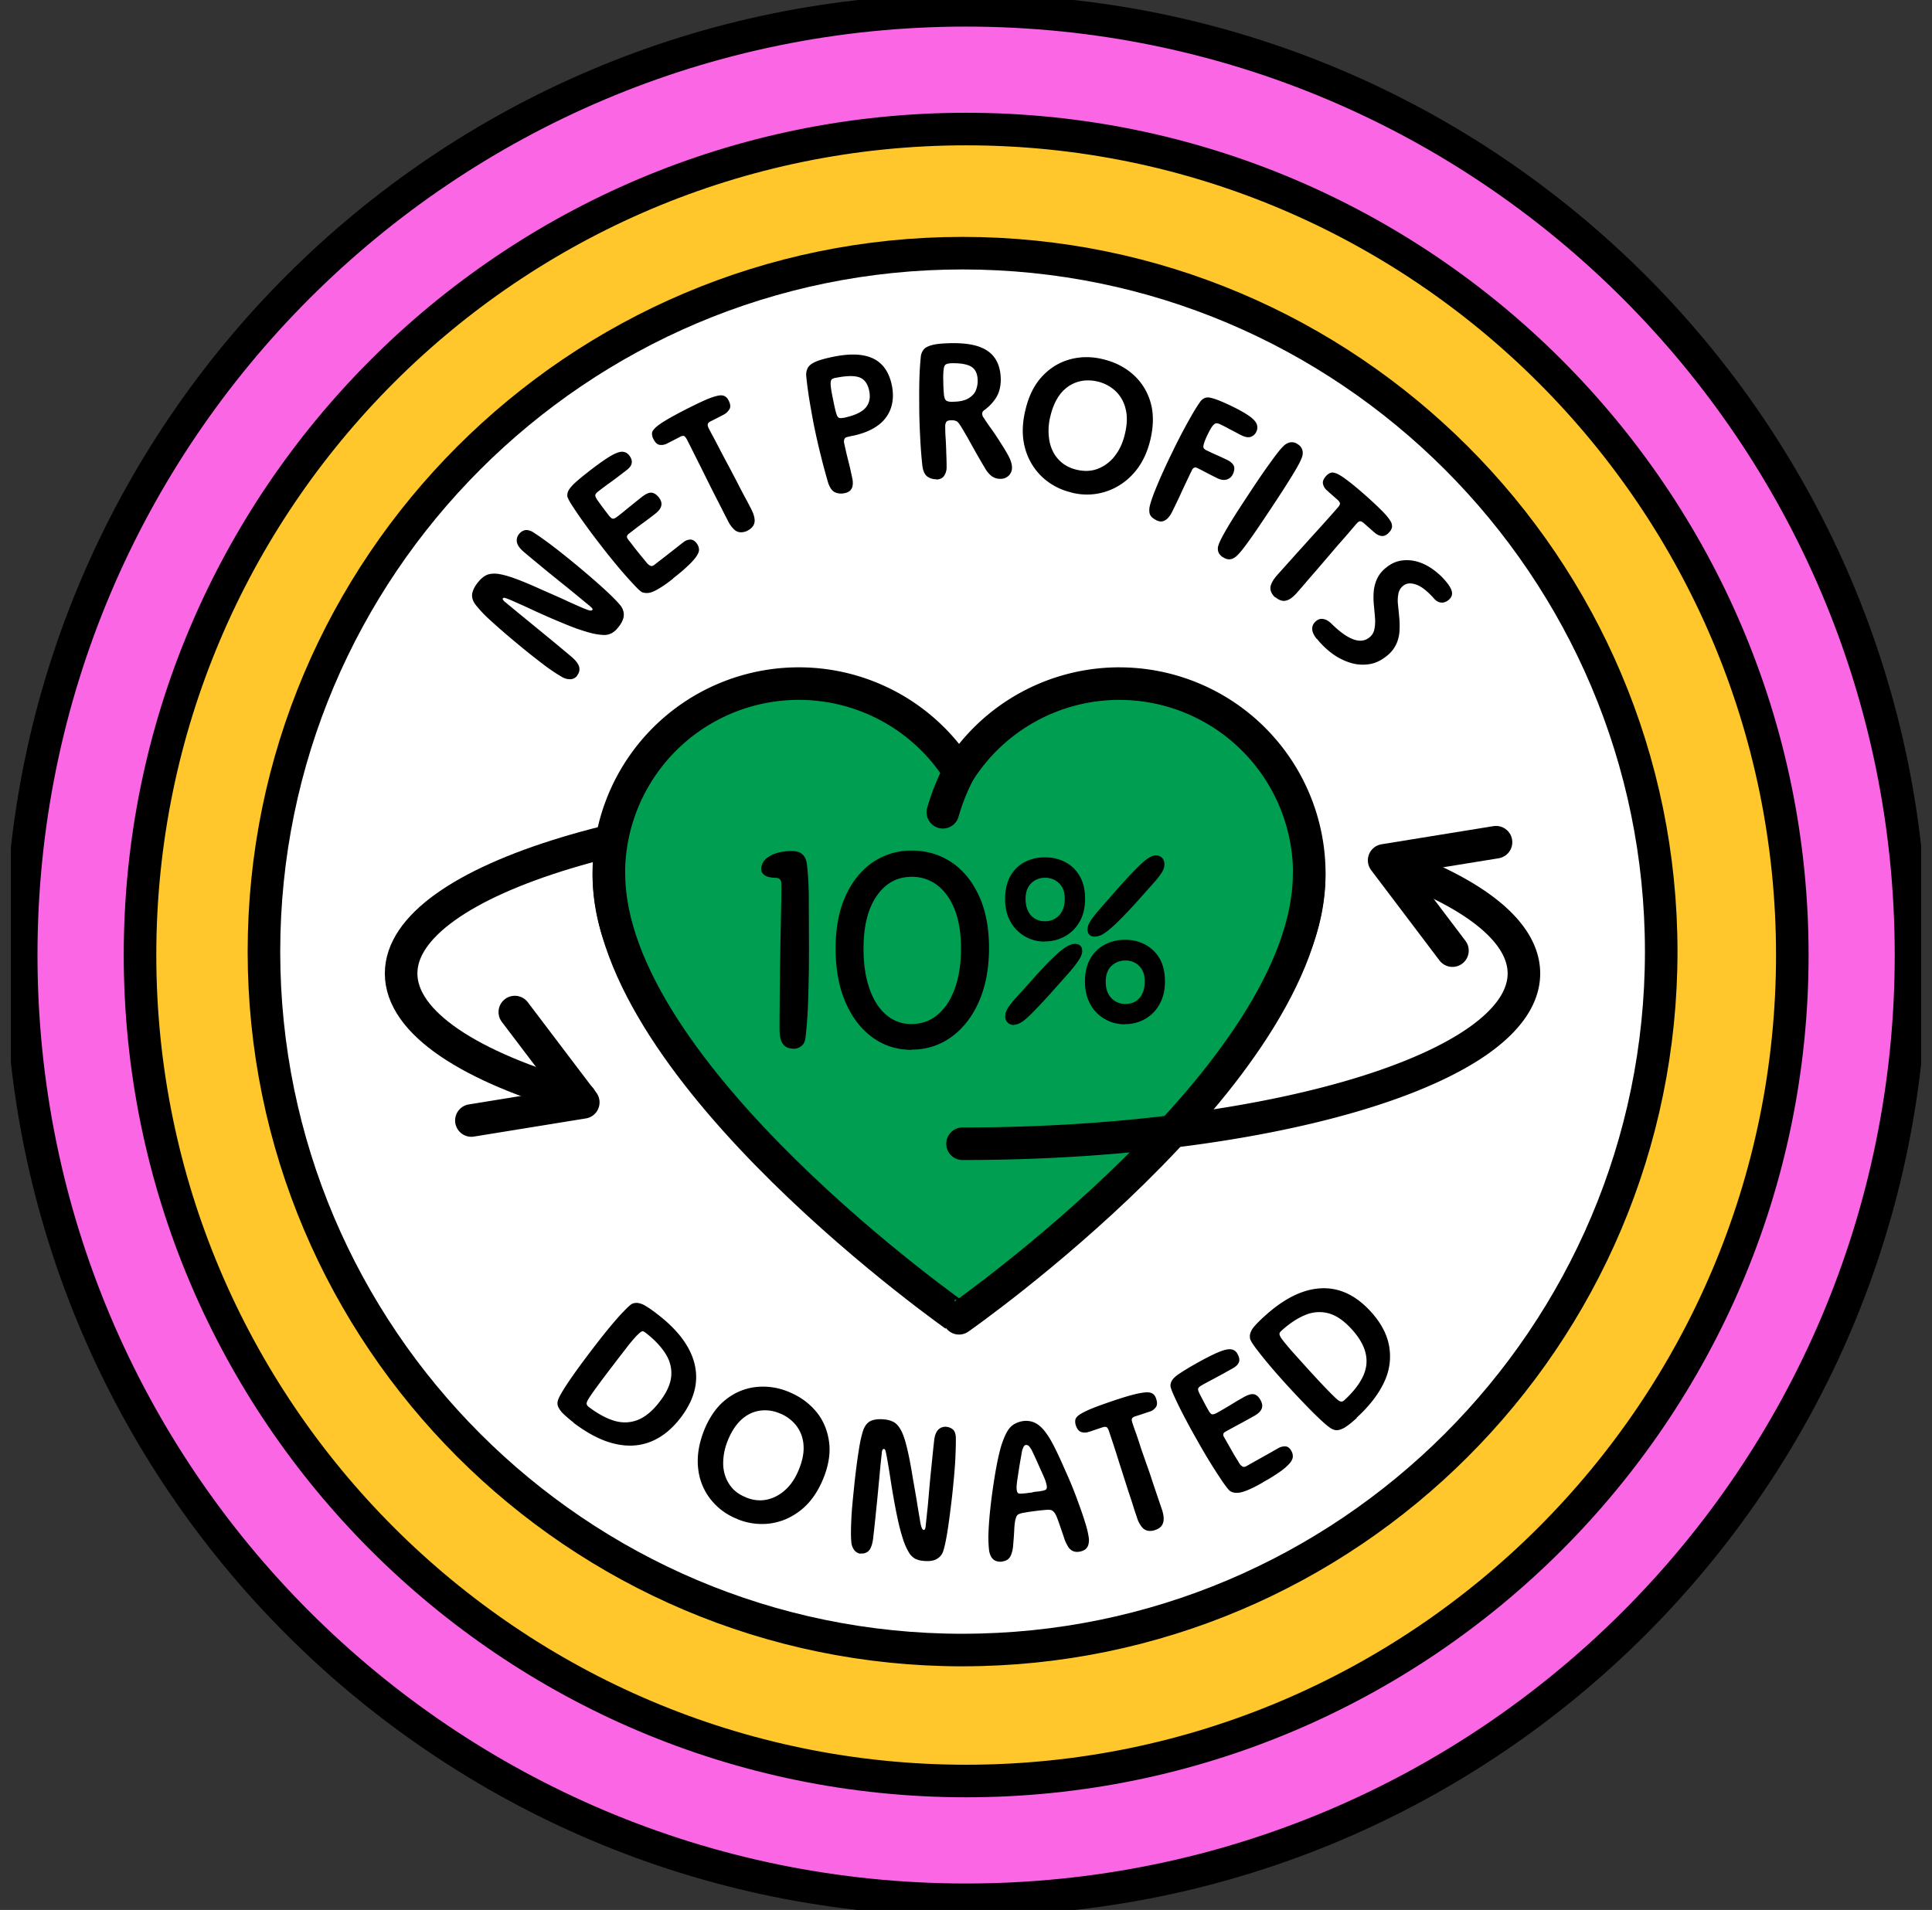 <svg fill="none" height="88" width="89" xmlns="http://www.w3.org/2000/svg"><rect width="100%" height="100%" fill="#333333" stroke="none"/><g clip-path="url(#a)"><g stroke-width="1.5" stroke-linejoin="round" stroke-linecap="round" stroke="#000"><path d="M44.505 87.532c24.04 0 43.528-19.489 43.528-43.529 0-24.04-19.488-43.528-43.528-43.528S.977 19.963.977 44.003s19.488 43.529 43.528 43.529Z" fill="#FB66E5"></path><path d="M44.506 82.06C23.521 82.06 6.45 64.988 6.45 44.003c0-20.985 17.072-38.057 38.057-38.057 20.986 0 38.058 17.072 38.058 38.057 0 20.986-17.072 38.057-38.058 38.057Z" fill="#FFC72C"></path></g><path d="M44.339 76.026c-17.75 0-32.18-14.438-32.18-32.181 0-17.743 14.437-32.18 32.18-32.18 17.75 0 32.187 14.437 32.187 32.18 0 17.743-14.438 32.18-32.187 32.18Z" stroke-width="1.5" stroke-linejoin="round" stroke-linecap="round" stroke="#000" fill="#fff"></path><path d="M44.34 37.006c-14.28 0-25.862 3.515-25.862 7.846 0 2.273 3.18 4.319 8.258 5.75" stroke-width="1.5" stroke-linejoin="round" stroke-linecap="round" stroke="#000"></path><path d="M51.563 31.497a8.742 8.742 0 0 0-7.383 4.065 8.727 8.727 0 0 0-7.384-4.065 8.753 8.753 0 0 0-8.751 8.751A8.753 8.753 0 0 0 36.796 49a8.742 8.742 0 0 0 7.384-4.066A8.727 8.727 0 0 0 51.563 49a8.753 8.753 0 0 0 8.751-8.752 8.753 8.753 0 0 0-8.75-8.75Z" stroke-width="1.5" stroke-linejoin="round" stroke-linecap="round" stroke="#000" fill="#009E50"></path><path d="M60.307 40.248c0 9.227-16.128 20.492-16.128 20.492S28.051 49.474 28.051 40.248" fill="#009E50"></path><path d="M60.307 40.248c0 9.227-16.128 20.492-16.128 20.492S28.051 49.474 28.051 40.248" stroke-width="1.5" stroke-linejoin="round" stroke-linecap="round" stroke="#000"></path><path d="M44.34 35.265a9.932 9.932 0 0 0-.906 2.16l.905-2.16Z" fill="#FB66E5"></path><path d="M44.34 35.265a9.932 9.932 0 0 0-.906 2.16M65.28 40.248c3.097 1.292 4.921 2.888 4.921 4.604 0 4.331-11.575 7.846-25.861 7.846M23.716 46.631l3.153 4.16-5.154.836" stroke-width="1.5" stroke-linejoin="round" stroke-linecap="round" stroke="#000"></path><path d="m66.909 43.8-3.147-4.16 5.154-.835" stroke-width="1.5" stroke-linejoin="round" stroke-linecap="round" stroke="#000"></path><g fill="#000"><path d="M26.418 65.54a5.424 5.424 0 0 1-.468-.4 1.116 1.116 0 0 1-.228-.304.42.42 0 0 1-.026-.29c.026-.128.178-.4.45-.811.279-.418.652-.931 1.12-1.545.305-.4.583-.754.837-1.058.253-.304.468-.55.646-.728.177-.184.297-.292.367-.33a.518.518 0 0 1 .279-.038.947.947 0 0 1 .354.14c.14.082.304.196.507.354.975.741 1.558 1.526 1.747 2.343.19.817-.025 1.628-.645 2.445-.418.544-.88.912-1.4 1.114-.52.203-1.076.228-1.672.082-.595-.145-1.215-.468-1.868-.962v-.013Zm.703-.716c.425.323.83.538 1.203.646.38.107.741.082 1.083-.057.342-.146.678-.425.994-.849.317-.411.488-.798.52-1.159.031-.36-.057-.709-.266-1.038-.21-.33-.513-.652-.919-.963a.391.391 0 0 0-.107-.063c-.032-.006-.076 0-.127.044-.05.038-.127.108-.228.216a7.995 7.995 0 0 0-.399.48c-.164.216-.38.488-.633.824a42.78 42.78 0 0 0-.766 1.02c-.177.24-.298.418-.367.532-.07.113-.095.196-.083.24a.25.25 0 0 0 .095.127ZM33.973 69.99a2.885 2.885 0 0 1-1.234-.905 2.742 2.742 0 0 1-.577-1.424c-.063-.545.026-1.127.266-1.742.247-.614.577-1.089.988-1.418.412-.33.868-.526 1.374-.59a3.035 3.035 0 0 1 1.52.21c.507.203.93.5 1.26.886.33.387.532.843.614 1.374.083.526 0 1.096-.247 1.717-.246.614-.582 1.101-1.006 1.45-.425.348-.9.563-1.412.64a2.95 2.95 0 0 1-1.54-.19l-.006-.007Zm.4-.993c.329.133.652.164.968.095.31-.07.595-.222.855-.463.26-.24.462-.557.62-.956.159-.405.229-.772.197-1.114a1.63 1.63 0 0 0-.336-.88 1.805 1.805 0 0 0-.772-.564 1.711 1.711 0 0 0-.931-.114c-.304.05-.583.19-.83.418-.247.228-.45.545-.614.944a2.766 2.766 0 0 0-.215 1.12c.013.349.114.659.291.918.177.267.43.463.766.59v.006ZM39.648 71.587a.425.425 0 0 1-.285-.152.698.698 0 0 1-.145-.387c-.026-.26-.02-.608 0-1.05.019-.444.076-.982.14-1.61.063-.582.126-1.088.196-1.519.063-.43.139-.766.227-1.013.083-.203.203-.336.361-.4.159-.062.361-.081.602-.056.146.013.279.05.399.108.12.057.234.17.335.342.102.17.197.43.285.785.09.354.184.823.28 1.424.094.539.17.963.22 1.286.051.323.096.564.121.728.025.165.057.273.082.33.026.056.051.082.076.088.032 0 .057-.013.07-.038a.563.563 0 0 0 .032-.152c.031-.285.057-.564.088-.836.026-.272.051-.557.076-.855.026-.297.057-.633.095-.994.038-.36.076-.766.127-1.216.025-.26.095-.437.203-.538a.463.463 0 0 1 .38-.12.54.54 0 0 1 .266.108c.082.056.132.17.151.335.007.228 0 .551-.019.982-.019.43-.07 1-.145 1.71-.07.614-.14 1.158-.21 1.62-.075.469-.145.805-.22 1.014a.647.647 0 0 1-.355.354c-.152.064-.342.076-.57.05a1.052 1.052 0 0 1-.349-.094.79.79 0 0 1-.285-.279 2.778 2.778 0 0 1-.266-.589 8.686 8.686 0 0 1-.265-1c-.09-.412-.184-.931-.285-1.545-.057-.374-.102-.665-.14-.887-.038-.221-.063-.38-.088-.487a1.587 1.587 0 0 0-.051-.216c-.013-.038-.038-.057-.063-.057-.026 0-.045.007-.064.038-.019.026-.031.089-.038.184-.038.336-.076.722-.114 1.159-.044.437-.082.886-.133 1.349-.044.462-.095.918-.145 1.367-.032.273-.095.463-.19.577a.431.431 0 0 1-.386.139v.013ZM46.181 71.948a.62.62 0 0 1-.316-.032.435.435 0 0 1-.203-.184.846.846 0 0 1-.101-.323 5.458 5.458 0 0 1-.026-.772c.013-.33.039-.697.083-1.108.044-.412.101-.843.17-1.286.083-.532.165-.969.254-1.323a4.13 4.13 0 0 1 .285-.83c.101-.209.215-.354.348-.443.133-.089.285-.146.456-.171a.961.961 0 0 1 .507.063c.152.064.304.184.45.355.145.177.303.418.462.734.164.317.342.71.55 1.185.19.418.355.823.5 1.215.146.393.273.748.368 1.058.101.31.158.557.184.74a.832.832 0 0 1-.013.336.433.433 0 0 1-.146.228.68.68 0 0 1-.303.108.487.487 0 0 1-.273-.038.497.497 0 0 1-.209-.19 1.836 1.836 0 0 1-.164-.336 59.939 59.939 0 0 0-.228-.67 6.429 6.429 0 0 0-.14-.38.791.791 0 0 0-.12-.21.35.35 0 0 0-.108-.088.561.561 0 0 0-.234-.02 9.107 9.107 0 0 0-.55.058 8.478 8.478 0 0 0-.533.082.76.76 0 0 0-.234.076.208.208 0 0 0-.082.12c-.032.076-.051.159-.064.247a4.108 4.108 0 0 0-.031.386c-.007.165-.026.4-.051.697a1.387 1.387 0 0 1-.076.367.57.57 0 0 1-.146.235.513.513 0 0 1-.26.107l-.006.007Zm1.394-3.198c.094-.013.183-.026.265-.032.083-.006.152-.025.216-.038.076-.019.126-.038.145-.07.02-.031.026-.076.02-.139a1.578 1.578 0 0 0-.12-.392c-.064-.152-.147-.33-.235-.526a19.727 19.727 0 0 0-.298-.652 1.069 1.069 0 0 0-.17-.273.168.168 0 0 0-.14-.05c-.038 0-.076.031-.108.088a.93.93 0 0 0-.088.304c-.026.152-.07.38-.12.697l-.083.55c-.025.184-.038.33-.02.438.007.063.026.107.052.133.025.025.076.038.152.031.1-.006.196-.012.278-.025.083-.013.165-.019.254-.032v-.012ZM53.211 70.498a.698.698 0 0 1-.336.031.47.47 0 0 1-.278-.177 1.267 1.267 0 0 1-.222-.437c-.044-.133-.108-.31-.177-.538-.07-.228-.159-.482-.247-.754l-.266-.836c-.089-.278-.177-.544-.253-.798-.083-.253-.152-.475-.216-.658l-.133-.4c-.031-.088-.063-.145-.101-.17-.038-.025-.101-.025-.184 0-.152.05-.29.095-.418.14-.126.044-.209.069-.234.075a.532.532 0 0 1-.33.007c-.107-.032-.196-.133-.252-.298a.524.524 0 0 1-.026-.272c.02-.083.083-.159.197-.235.114-.076.285-.164.525-.266.24-.1.564-.215.969-.354.412-.14.74-.24.994-.304.253-.064.443-.095.583-.102.139-.006.24.02.304.07.07.05.12.127.152.235.057.17.05.297-.026.392a.538.538 0 0 1-.272.19c-.038.013-.12.038-.247.082-.127.045-.266.089-.412.133-.082.026-.139.064-.158.108-.019.044-.012.108.02.203.024.076.069.209.138.398.07.19.14.406.222.66.082.252.177.512.272.79.102.28.197.552.285.83.089.273.178.526.254.754.076.228.139.405.183.538.064.196.095.355.083.481a.502.502 0 0 1-.108.304.582.582 0 0 1-.279.171l-.006.007ZM58.192 68.294c-.31.177-.563.304-.76.38-.196.076-.348.114-.468.107a.525.525 0 0 1-.291-.076c-.058-.038-.165-.17-.323-.392a25.42 25.42 0 0 1-1.203-1.957 31.606 31.606 0 0 1-.666-1.222 18.244 18.244 0 0 1-.411-.849c-.095-.215-.146-.36-.152-.43a.48.48 0 0 1 .095-.285c.063-.089.17-.184.336-.291.158-.108.386-.247.665-.406.455-.26.816-.443 1.082-.557.266-.114.469-.165.602-.146.14.013.24.083.31.216.076.133.101.253.07.36-.032.108-.127.21-.298.305-.114.063-.253.139-.418.234l-.519.279c-.177.094-.336.177-.475.26-.095.05-.152.1-.17.145-.02.044 0 .12.056.234.07.14.14.272.21.405.069.133.138.26.208.38.063.114.127.178.177.178.051 0 .12-.02.203-.064.17-.095.323-.183.45-.26.126-.075.246-.145.367-.221.12-.076.26-.152.411-.24.21-.12.374-.165.488-.14.114.025.215.114.298.266.082.146.1.279.057.393-.045.12-.152.228-.33.329-.19.108-.405.228-.652.36-.247.134-.481.26-.696.38-.102.058-.12.134-.064.235.064.108.133.234.21.367l.227.4c.076.132.14.234.197.322.05.089.082.14.094.159.051.063.102.107.146.126.044.02.108.007.184-.038.234-.133.45-.253.652-.367l.52-.291c.139-.083.233-.133.278-.159a.615.615 0 0 1 .323-.082c.107.006.202.076.278.215.051.089.07.178.064.273-.007.095-.057.19-.146.297a2.548 2.548 0 0 1-.43.374 8.154 8.154 0 0 1-.798.494h.012ZM62.506 65.33c-.19.171-.348.304-.475.387a.927.927 0 0 1-.342.164.423.423 0 0 1-.291-.025c-.12-.044-.36-.24-.722-.589-.36-.348-.798-.804-1.323-1.374-.342-.374-.64-.71-.893-1.013a19.636 19.636 0 0 1-.608-.76c-.152-.203-.234-.342-.26-.418a.522.522 0 0 1 .007-.279.917.917 0 0 1 .196-.323c.101-.12.247-.266.437-.437.905-.83 1.773-1.26 2.615-1.304.836-.044 1.602.31 2.292 1.064.463.506.748 1.032.849 1.576a2.73 2.73 0 0 1-.215 1.66c-.254.557-.678 1.114-1.28 1.665l.013.006Zm-.576-.817c.392-.36.678-.721.848-1.076.171-.355.216-.71.133-1.076-.082-.361-.297-.741-.658-1.134-.348-.38-.697-.62-1.051-.716a1.649 1.649 0 0 0-1.07.076c-.361.146-.735.393-1.109.735a.265.265 0 0 0-.076.101c-.012.032-.006.076.02.133.025.057.082.146.177.26.088.114.228.278.405.481l.697.773c.367.405.658.715.867.93.209.216.361.368.462.457.102.088.171.126.222.12.05 0 .095-.026.14-.07l-.007.006Z"></path></g><g fill="#000"><path d="M26.584 31.142a.425.425 0 0 1-.285.152.719.719 0 0 1-.398-.095 8.122 8.122 0 0 1-.874-.589 33.24 33.24 0 0 1-1.26-1.006c-.45-.374-.836-.71-1.16-1.007a5.659 5.659 0 0 1-.715-.754c-.126-.177-.17-.355-.133-.52.038-.17.133-.347.291-.531.095-.114.197-.203.317-.272.12-.07.272-.095.469-.089.196.013.468.076.81.196.342.12.785.304 1.343.558.5.221.899.392 1.19.532.298.133.52.234.671.297.152.063.26.101.317.114.057.006.095 0 .114-.019.019-.025.019-.05 0-.076a.847.847 0 0 0-.108-.108l-.645-.532c-.21-.17-.431-.354-.672-.544-.234-.19-.494-.399-.772-.627-.279-.228-.59-.488-.938-.779-.202-.17-.31-.323-.335-.468a.455.455 0 0 1 .108-.38.499.499 0 0 1 .234-.159c.095-.031.215-.012.36.057.19.12.463.304.811.564.349.26.792.614 1.343 1.07.475.399.886.754 1.235 1.077.348.322.588.57.721.747.102.164.133.33.102.487-.032.159-.127.33-.273.5a.943.943 0 0 1-.272.235.723.723 0 0 1-.392.082 2.923 2.923 0 0 1-.634-.107 8.681 8.681 0 0 1-.981-.336 35.384 35.384 0 0 1-1.444-.62c-.342-.159-.614-.285-.817-.374-.202-.089-.354-.159-.45-.197-.1-.037-.164-.063-.208-.075-.038-.007-.07 0-.083.018-.019.02-.019.045 0 .07a.495.495 0 0 0 .133.133c.26.215.558.462.9.741l1.044.855c.361.297.71.589 1.058.88.209.177.335.336.373.481a.44.44 0 0 1-.095.4v.018ZM31.015 26.653c-.278.221-.513.38-.696.487-.184.108-.33.165-.444.178a.635.635 0 0 1-.297-.032c-.064-.032-.19-.146-.374-.342a22.276 22.276 0 0 1-.665-.747c-.253-.304-.532-.64-.817-1.013a31.66 31.66 0 0 1-.835-1.115 18.57 18.57 0 0 1-.532-.779 2.209 2.209 0 0 1-.216-.399.464.464 0 0 1 .051-.291c.05-.095.146-.209.285-.342.146-.133.342-.297.601-.5.412-.323.741-.557.988-.71.247-.151.437-.227.577-.234.139 0 .253.051.342.165.095.12.133.234.12.348-.013.114-.095.228-.247.342-.101.076-.228.177-.38.291-.152.114-.31.235-.475.349-.165.12-.304.228-.43.323-.09.07-.134.12-.146.17-.013.051.019.121.088.229a18.262 18.262 0 0 0 .532.715c.083.108.152.159.203.152.05 0 .114-.038.19-.095.158-.12.291-.228.405-.323.114-.095.228-.183.336-.272.108-.089.234-.19.373-.298.19-.152.342-.221.463-.209.12.013.228.083.335.216.102.133.14.26.114.38-.025.126-.12.247-.278.373a20.22 20.22 0 0 1-.596.45c-.227.164-.436.33-.633.481-.088.07-.101.152-.032.24.076.102.165.21.26.336.095.127.19.24.285.361l.24.291c.064.076.102.127.115.14a.465.465 0 0 0 .158.107c.044.013.108-.006.177-.063.21-.165.412-.317.596-.462.183-.146.341-.266.468-.367.127-.102.21-.165.253-.197a.534.534 0 0 1 .304-.126c.108-.007.21.044.31.17a.52.52 0 0 1 .108.26c.013.095-.025.197-.101.317-.076.12-.196.26-.374.43a8.612 8.612 0 0 1-.715.608l.006.007ZM34.449 24.443a.65.65 0 0 1-.33.082.44.44 0 0 1-.303-.133 1.353 1.353 0 0 1-.285-.399c-.064-.127-.152-.291-.26-.507-.108-.215-.228-.45-.361-.709-.133-.26-.26-.519-.393-.785s-.253-.513-.373-.747l-.31-.62a15.321 15.321 0 0 0-.19-.374c-.045-.083-.09-.14-.127-.159-.044-.019-.101-.006-.184.032-.139.076-.272.14-.392.203s-.197.1-.222.114a.567.567 0 0 1-.323.057c-.114-.013-.209-.102-.291-.26a.557.557 0 0 1-.07-.266c0-.082.057-.171.159-.266.1-.095.26-.209.48-.342.222-.133.52-.297.906-.494.387-.196.697-.348.937-.45a3.04 3.04 0 0 1 .558-.19c.133-.025.24-.018.31.026.076.038.14.108.184.209.082.158.095.291.031.393a.656.656 0 0 1-.24.234c-.032.019-.108.057-.228.12a20.6 20.6 0 0 1-.387.196c-.082.038-.126.083-.139.133-.013.051 0 .108.044.197.038.076.102.196.197.373.095.178.202.38.323.615.12.234.253.48.392.74.14.26.273.52.406.773.132.26.253.494.367.703.114.209.202.38.266.506.095.184.145.336.158.463a.464.464 0 0 1-.063.316.619.619 0 0 1-.254.216h.007ZM38.913 22.72a.692.692 0 0 1-.463-.044c-.126-.063-.228-.215-.304-.443-.114-.393-.228-.81-.335-1.248a28.59 28.59 0 0 1-.273-1.184c-.076-.354-.145-.753-.221-1.184a18.395 18.395 0 0 1-.178-1.304.682.682 0 0 1 .09-.393c.069-.101.19-.19.373-.266.183-.076.443-.146.779-.215.532-.108.981-.133 1.355-.07.373.063.67.209.893.443.221.228.373.545.456.944.075.38.063.728-.045 1.045a1.628 1.628 0 0 1-.595.798c-.291.215-.665.373-1.134.474a1.215 1.215 0 0 0-.17.038c-.038.007-.076.013-.108.026-.076.012-.12.05-.14.107a.343.343 0 0 0 0 .197c.038.183.076.342.108.487.038.146.076.304.12.482.045.17.09.392.146.652a.908.908 0 0 1 .013.291.417.417 0 0 1-.102.234.481.481 0 0 1-.265.133Zm-.07-3.463c.494-.102.836-.254 1.02-.456.183-.203.246-.469.177-.798-.07-.33-.222-.538-.463-.62-.24-.083-.608-.07-1.101.03a.553.553 0 0 0-.146.052c-.032.025-.057.07-.063.145-.007.076 0 .19.025.349.025.158.07.38.127.658.044.209.082.367.114.462.031.095.07.152.114.171.044.02.107.02.196 0v.007ZM43.144 22.08a.682.682 0 0 1-.43-.126c-.114-.089-.19-.247-.222-.481a20.05 20.05 0 0 1-.101-1.298c-.025-.45-.038-.855-.044-1.216 0-.361-.007-.76 0-1.197.006-.437.025-.874.07-1.31a.616.616 0 0 1 .157-.374c.09-.089.235-.152.438-.197.202-.044.474-.063.816-.07.551-.006.988.051 1.317.178.33.127.57.317.722.57.152.247.228.55.235.912 0 .323-.064.608-.21.842-.145.234-.335.43-.557.589a.301.301 0 0 0-.063.063.183.183 0 0 0-.025.089.295.295 0 0 0 .076.203c.07.113.17.265.304.45.133.183.266.38.399.588.133.209.26.405.367.595.108.19.177.348.203.475.05.203.019.368-.083.5a.523.523 0 0 1-.424.197.66.66 0 0 1-.418-.133 1.228 1.228 0 0 1-.298-.361 38.257 38.257 0 0 1-.664-1.159c-.159-.291-.292-.513-.387-.671-.101-.171-.177-.279-.234-.317a.478.478 0 0 0-.26-.057c-.126 0-.209.026-.24.082a.394.394 0 0 0-.045.21c0 .196.007.38.02.55.012.171.018.355.025.558.006.202.019.456.019.76a.702.702 0 0 1-.114.398c-.076.114-.203.171-.368.171l.02-.012Zm.741-3.57c.304 0 .545-.051.71-.146.164-.095.285-.21.348-.355.063-.146.095-.298.095-.456 0-.317-.101-.538-.285-.652-.184-.114-.481-.171-.887-.165a.724.724 0 0 0-.278.045c-.057.025-.095.095-.114.209a3.253 3.253 0 0 0-.02.55c0 .304.02.526.032.665.02.14.057.222.114.26.057.032.152.05.279.05l.006-.006ZM49.354 22.689a2.932 2.932 0 0 1-1.355-.722 2.829 2.829 0 0 1-.78-1.323c-.145-.532-.138-1.115.02-1.76.152-.647.412-1.16.773-1.546.36-.386.785-.646 1.272-.779.488-.133 1-.14 1.533-.006.532.126.994.36 1.374.696.38.336.652.76.804 1.267.152.506.152 1.089 0 1.735-.152.646-.418 1.171-.792 1.577a2.894 2.894 0 0 1-1.304.835c-.5.152-1.013.165-1.545.032v-.006Zm.247-1.045c.348.082.671.07.969-.044a1.81 1.81 0 0 0 .779-.583c.221-.279.38-.62.475-1.038.1-.425.114-.798.031-1.128a1.65 1.65 0 0 0-.456-.823 1.807 1.807 0 0 0-.842-.45c-.33-.075-.64-.069-.937.026-.291.095-.551.272-.76.532-.209.26-.367.601-.469 1.026a2.716 2.716 0 0 0-.05 1.14c.063.341.202.633.418.867.215.234.494.393.842.475ZM53.27 23.968a.847.847 0 0 1-.216-.146.395.395 0 0 1-.101-.19.842.842 0 0 1 0-.253c.044-.228.164-.564.348-1.007.184-.443.418-.956.703-1.539.272-.563.532-1.057.766-1.475.234-.418.424-.728.564-.906a.54.54 0 0 1 .183-.12.449.449 0 0 1 .26 0c.101.019.234.063.393.127.158.063.36.152.595.266.348.17.614.322.791.45.178.126.292.252.336.366a.436.436 0 0 1-.019.355.438.438 0 0 1-.247.228c-.114.044-.253.019-.418-.057a4.275 4.275 0 0 1-.279-.146c-.12-.063-.246-.126-.373-.196s-.247-.127-.348-.177a.38.38 0 0 0-.171-.044c-.051 0-.108.037-.171.113-.064.076-.14.21-.235.406a2.704 2.704 0 0 0-.177.437c-.025.095-.025.158 0 .196.032.038.07.07.127.095l.323.152c.095.044.19.082.285.127l.323.151c.183.09.29.19.329.292.038.108.019.228-.044.367a.45.45 0 0 1-.285.253c-.127.038-.266.02-.431-.057-.14-.07-.291-.145-.462-.234-.171-.089-.323-.17-.469-.24-.05-.026-.095-.032-.14-.013a.212.212 0 0 0-.1.107c0 .013-.038.076-.095.197l-.21.443c-.082.177-.17.36-.253.545-.082.183-.164.341-.228.48-.07.14-.114.235-.139.28-.044.088-.095.17-.165.246a.516.516 0 0 1-.24.165c-.095.032-.203.013-.33-.05l.02.006ZM56.328 25.671c-.171-.114-.247-.266-.222-.456.013-.082.064-.221.165-.418.101-.196.253-.462.462-.804.21-.342.488-.766.83-1.285.342-.52.627-.938.855-1.254.228-.317.399-.551.532-.71.133-.158.234-.259.316-.297a.449.449 0 0 1 .513.019.46.46 0 0 1 .228.475c-.006.082-.057.209-.152.399-.095.183-.247.443-.45.766-.202.33-.48.754-.823 1.273-.354.532-.64.962-.867 1.285-.228.323-.406.57-.539.728-.133.159-.24.267-.323.31-.164.102-.335.09-.506-.025l-.019-.006ZM58.745 27.526a.683.683 0 0 1-.197-.278.458.458 0 0 1 .013-.33c.044-.12.133-.259.266-.411.095-.108.222-.247.38-.424.158-.178.336-.374.532-.595.196-.216.393-.431.589-.653l.563-.62c.178-.197.33-.368.463-.52.133-.145.221-.253.278-.316.064-.07.095-.133.095-.178 0-.044-.031-.094-.095-.158a39.36 39.36 0 0 0-.33-.291 5.809 5.809 0 0 1-.183-.165.519.519 0 0 1-.17-.278c-.032-.108.012-.235.132-.368a.5.5 0 0 1 .222-.158c.076-.025.177-.006.304.05.12.058.291.165.494.324.209.158.468.373.791.658.323.285.577.526.76.71.184.183.31.335.38.45a.478.478 0 0 1 .095.297.463.463 0 0 1-.126.247c-.12.133-.235.19-.355.177a.61.61 0 0 1-.304-.14c-.032-.025-.095-.082-.196-.17a59.245 59.245 0 0 1-.323-.285c-.07-.057-.127-.089-.171-.083-.05 0-.102.045-.165.114-.057.064-.146.171-.272.317-.127.152-.279.323-.456.526-.177.196-.355.411-.545.633l-.57.665c-.19.221-.367.418-.519.601-.158.184-.279.323-.373.43-.134.153-.26.26-.374.318-.114.056-.222.076-.317.056a.649.649 0 0 1-.291-.152h-.025ZM60.664 29.445c-.145-.177-.215-.335-.215-.475 0-.139.057-.253.178-.354a.406.406 0 0 1 .227-.102c.077 0 .159.013.235.045a.987.987 0 0 1 .221.152c.368.367.697.614 1 .734.305.12.564.095.773-.076a.625.625 0 0 0 .228-.373c.032-.152.045-.323.032-.5-.013-.184-.032-.38-.05-.583a3.388 3.388 0 0 1-.013-.62c.012-.21.063-.412.145-.602a1.41 1.41 0 0 1 .431-.539c.215-.177.45-.285.697-.323.246-.038.5-.018.747.051.253.076.494.196.728.367.234.171.443.368.62.59.146.183.228.341.241.468.013.133-.044.247-.17.348a.536.536 0 0 1-.229.108.438.438 0 0 1-.221-.026.572.572 0 0 1-.21-.158c-.316-.354-.595-.57-.835-.646-.24-.082-.437-.063-.583.057a.616.616 0 0 0-.221.361 1.64 1.64 0 0 0-.02.507c.02.19.039.386.058.589.019.202.025.411.012.627a1.718 1.718 0 0 1-.152.614 1.495 1.495 0 0 1-.437.538c-.266.215-.538.342-.823.38a1.903 1.903 0 0 1-.861-.07 2.811 2.811 0 0 1-.823-.418 3.743 3.743 0 0 1-.703-.677l-.007.006Z"></path></g><g fill="#000"><path d="M36.538 48.316c-.203 0-.361-.07-.47-.21-.107-.139-.157-.373-.157-.709 0-.278 0-.62.006-1.025 0-.406.006-.849.013-1.318 0-.474.012-.943.019-1.418.006-.475.019-.912.025-1.317.006-.405.019-.747.019-1.02 0-.272.006-.443.006-.506 0-.14-.025-.234-.07-.279-.044-.044-.12-.07-.221-.07-.234-.006-.399-.05-.494-.126-.095-.076-.146-.158-.146-.247a.63.63 0 0 1 .197-.481c.126-.127.304-.222.519-.285.215-.064.45-.095.69-.095.215 0 .374.05.488.152.114.101.183.253.209.456.057.475.088 1.038.088 1.697 0 .658.007 1.405.007 2.235 0 .88-.013 1.66-.038 2.337a20.827 20.827 0 0 1-.12 1.71c-.02.177-.077.31-.184.392a.59.59 0 0 1-.405.133l.019-.006ZM42.002 48.372c-.677 0-1.279-.19-1.805-.57-.525-.38-.943-.918-1.247-1.62-.304-.697-.456-1.527-.456-2.483 0-.956.152-1.741.456-2.413.304-.67.722-1.19 1.247-1.55a3.114 3.114 0 0 1 1.805-.545c.678 0 1.286.177 1.818.531.538.355.962.874 1.272 1.54.31.67.469 1.475.469 2.412 0 .937-.158 1.78-.469 2.482-.31.697-.734 1.241-1.272 1.627a3.043 3.043 0 0 1-1.818.577v.012Zm-.012-1.19c.456 0 .854-.14 1.196-.424.342-.285.608-.684.798-1.21.19-.525.285-1.133.285-1.843 0-.709-.095-1.298-.285-1.785-.19-.488-.456-.861-.798-1.127a1.889 1.889 0 0 0-1.196-.393c-.659 0-1.19.291-1.596.867-.405.577-.614 1.394-.614 2.438 0 .703.088 1.318.272 1.843.184.526.437.925.772 1.21a1.74 1.74 0 0 0 1.166.424ZM48.124 43.383c-.329 0-.633-.076-.911-.241a1.755 1.755 0 0 1-.665-.678c-.165-.29-.247-.64-.247-1.044 0-.406.082-.767.24-1.052.165-.285.38-.5.659-.646.279-.145.589-.221.937-.221.348 0 .659.076.937.221.279.146.5.361.665.646.165.285.247.634.247 1.039 0 .405-.082.76-.247 1.051-.164.291-.392.52-.671.678a1.9 1.9 0 0 1-.944.24v.007Zm-1.412 3.843a.396.396 0 0 1-.297-.114.387.387 0 0 1-.108-.291c0-.12.038-.234.108-.355.07-.12.202-.285.392-.5.19-.209.463-.506.798-.886.361-.4.659-.716.9-.944.234-.228.43-.393.588-.494.159-.101.298-.152.425-.152.221 0 .335.114.335.336 0 .108-.05.24-.145.392a5.191 5.191 0 0 1-.469.602c-.215.247-.5.564-.842.95-.425.468-.766.83-1.026 1.076-.26.247-.475.368-.652.368l-.007.012Zm1.425-4.78a.856.856 0 0 0 .659-.28c.17-.183.253-.436.253-.753 0-.316-.082-.538-.253-.709a.897.897 0 0 0-.659-.26.874.874 0 0 0-.64.26c-.17.171-.253.412-.253.71 0 .316.083.57.24.753a.83.83 0 0 0 .647.278h.006Zm3.692 4.749c-.342 0-.652-.076-.931-.241a1.703 1.703 0 0 1-.671-.684c-.165-.298-.247-.652-.247-1.057 0-.406.082-.754.247-1.045.164-.285.392-.5.671-.646.279-.146.589-.222.93-.222.343 0 .66.076.938.228.279.152.5.367.659.646.158.279.24.633.24 1.045 0 .412-.082.753-.247 1.045a1.73 1.73 0 0 1-.665.684c-.278.158-.589.24-.924.24v.007Zm-1.393-4.04c-.222 0-.336-.114-.336-.336 0-.12.05-.26.152-.412.101-.152.26-.348.475-.595l.842-.962c.424-.469.767-.83 1.026-1.07.26-.241.475-.368.652-.368.114 0 .21.038.285.114.076.076.108.177.108.304a.695.695 0 0 1-.101.336c-.07.12-.197.291-.38.5-.184.209-.45.5-.785.88a21.32 21.32 0 0 1-.906.95c-.24.234-.437.399-.595.5a.787.787 0 0 1-.437.159Zm1.406 3.102c.278 0 .494-.094.652-.278.158-.184.24-.437.24-.754 0-.316-.082-.538-.247-.709a.854.854 0 0 0-.64-.26.907.907 0 0 0-.658.26c-.17.171-.253.412-.253.71 0 .316.082.57.253.753a.865.865 0 0 0 .659.279h-.006Z"></path></g></g><defs><clipPath id="a"><path d="M.5 0h88v88H.5z" fill="#fff"></path></clipPath></defs></svg>